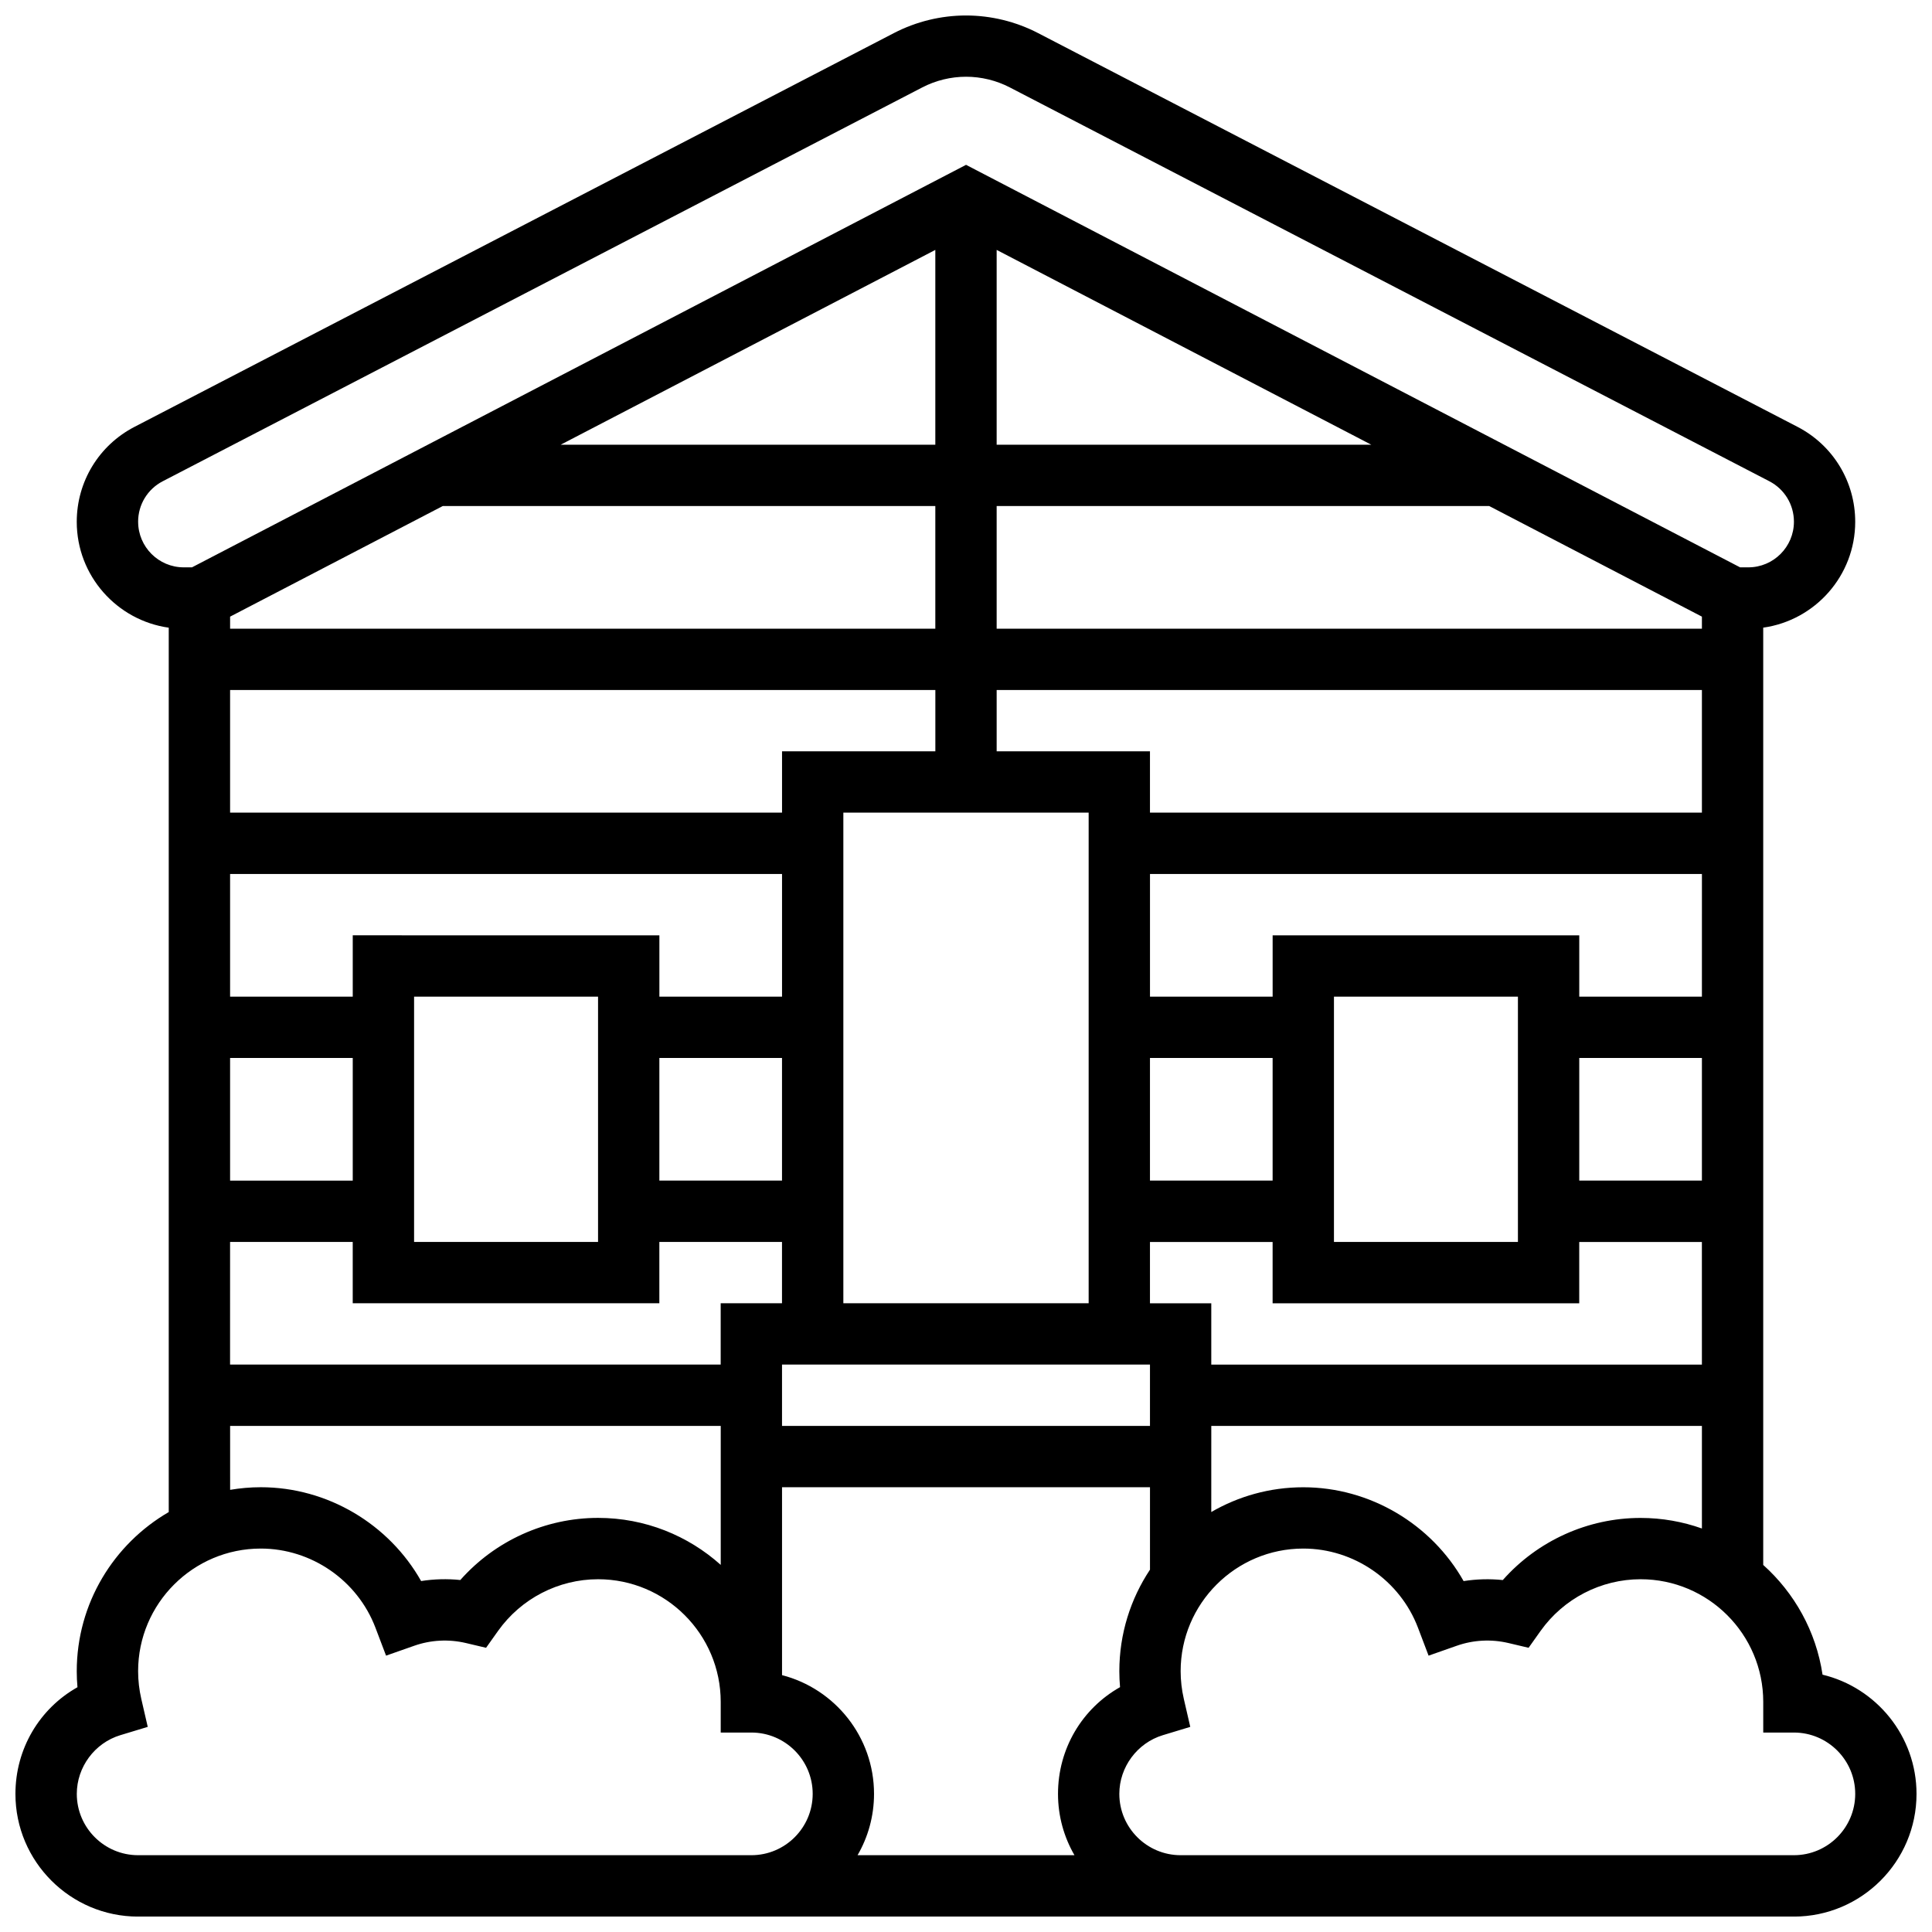 <?xml version="1.0" encoding="UTF-8"?>
<!-- Uploaded to: ICON Repo, www.svgrepo.com, Generator: ICON Repo Mixer Tools -->
<svg width="800px" height="800px" version="1.1" viewBox="144 144 512 512" xmlns="http://www.w3.org/2000/svg">
 <defs>
  <clipPath id="a">
   <path d="m148.09 148.09h503.81v503.81h-503.81z"/>
  </clipPath>
 </defs>
 <g clip-path="url(#a)">
  <path d="m626.99 587.79c-1.715-11.48-7.453-21.656-15.719-29.066v-248.39c13.758-1.934 24.379-13.777 24.379-28.059 0-10.625-5.859-20.27-15.297-25.16l-201.28-104.36c-5.871-3.043-12.469-4.652-19.078-4.652-6.613 0-13.211 1.609-19.078 4.652l-201.28 104.37c-9.434 4.891-15.297 14.531-15.297 25.16 0 14.281 10.621 26.125 24.379 28.059v234.37c-14.559 8.445-24.379 24.191-24.379 42.195 0 1.406 0.062 2.816 0.188 4.223-10.055 5.668-16.438 16.312-16.438 28.281 0 17.922 14.582 32.504 32.504 32.504h438.8c17.922 0 32.504-14.582 32.504-32.504 0-15.309-10.641-28.18-24.91-31.609zm-48.223-41.523c-14.008 0-27.309 6.07-36.512 16.465-3.477-0.359-6.973-0.262-10.383 0.273-8.543-15.117-24.824-24.863-42.492-24.863-8.879 0-17.199 2.398-24.379 6.559l0.004-22.812h130.02v27.176c-5.09-1.805-10.555-2.797-16.254-2.797zm16.254-40.629h-130.02v-16.25h-16.25v-16.25h32.504v16.25h81.258v-16.25h32.504zm-357.54-113.77v16.25l-32.504 0.004v-32.504h146.27v32.504h-32.504v-16.25zm65.008 16.254v65.008h-48.754v-65.008zm-65.008 48.754h-32.504v-32.504h32.504zm-32.504-130.02h186.9v16.25h-40.629v16.25l-146.27 0.004zm113.76 97.512h32.504v32.504h-32.504zm48.758-65.008h65.008v130.02h-65.008zm81.258 65.008h32.504v32.504h-32.504zm48.758 48.758v-65.008h48.754v65.008zm97.512-16.254h-32.504v-32.504h32.504zm0-48.754h-32.504v-16.25h-81.258v16.25h-32.504v-32.504h146.27zm0-48.758h-146.27v-16.25h-40.629v-16.25h186.9zm0-48.754h-186.9v-32.504h130.53l56.371 29.312zm-186.9-48.758v-51.621l99.273 51.621zm-16.254 0h-99.273l99.273-51.621zm-130.53 16.254h130.53v32.504h-186.89v-3.191zm-56.367 195.02h32.504v16.25h81.258v-16.25h32.504v16.25h-16.25v16.25l-130.02 0.004zm146.27 32.504h97.512v16.25h-97.512zm-170.64-223.36c0-4.535 2.5-8.645 6.523-10.73l201.28-104.37c3.57-1.852 7.582-2.832 11.602-2.832s8.031 0.977 11.598 2.828l201.28 104.37c4.023 2.086 6.523 6.199 6.523 10.73 0 6.668-5.422 12.09-12.09 12.09h-2.176l-205.13-106.67-205.14 106.67h-2.176c-6.668 0-12.09-5.422-12.09-12.086zm24.379 239.61h130.02v36.836c-8.633-7.738-20.027-12.457-32.504-12.457-14.008 0-27.309 6.07-36.512 16.465-3.477-0.359-6.973-0.262-10.383 0.273-8.547-15.117-24.824-24.863-42.492-24.863-2.769 0-5.481 0.246-8.125 0.691zm138.14 113.77h-162.52c-8.961 0-16.25-7.293-16.25-16.25 0-7.102 4.742-13.5 11.531-15.555l7.269-2.203-1.707-7.402c-0.559-2.43-0.844-4.902-0.844-7.348 0-17.922 14.582-32.504 32.504-32.504 13.414 0 25.629 8.426 30.391 20.973l2.812 7.406 7.477-2.625c4.367-1.535 9.125-1.797 13.703-0.715l5.324 1.258 3.168-4.461c6.102-8.582 16.012-13.707 26.512-13.707 17.922 0 32.504 14.582 32.504 32.504v8.125h8.125c8.961 0 16.25 7.293 16.25 16.25 0 8.961-7.289 16.254-16.25 16.254zm85.621 0h-57.48c2.773-4.781 4.363-10.336 4.363-16.25 0-15.117-10.375-27.852-24.379-31.469v-49.793h97.512v21.844c-5.129 7.719-8.125 16.969-8.125 26.91 0 1.406 0.062 2.816 0.188 4.223-10.059 5.668-16.441 16.312-16.441 28.281 0 5.918 1.59 11.469 4.363 16.254zm190.66 0h-162.52c-8.961 0-16.25-7.293-16.25-16.25 0-7.102 4.742-13.5 11.531-15.555l7.269-2.203-1.707-7.402c-0.559-2.43-0.844-4.902-0.844-7.348 0-17.922 14.582-32.504 32.504-32.504 13.414 0 25.629 8.426 30.391 20.973l2.812 7.406 7.477-2.625c4.367-1.535 9.125-1.797 13.703-0.715l5.324 1.258 3.168-4.461c6.102-8.582 16.012-13.707 26.512-13.707 17.922 0 32.504 14.582 32.504 32.504v8.125h8.125c8.961 0 16.25 7.293 16.25 16.25 0.004 8.961-7.289 16.254-16.25 16.254z"/>
 </g>
</svg>